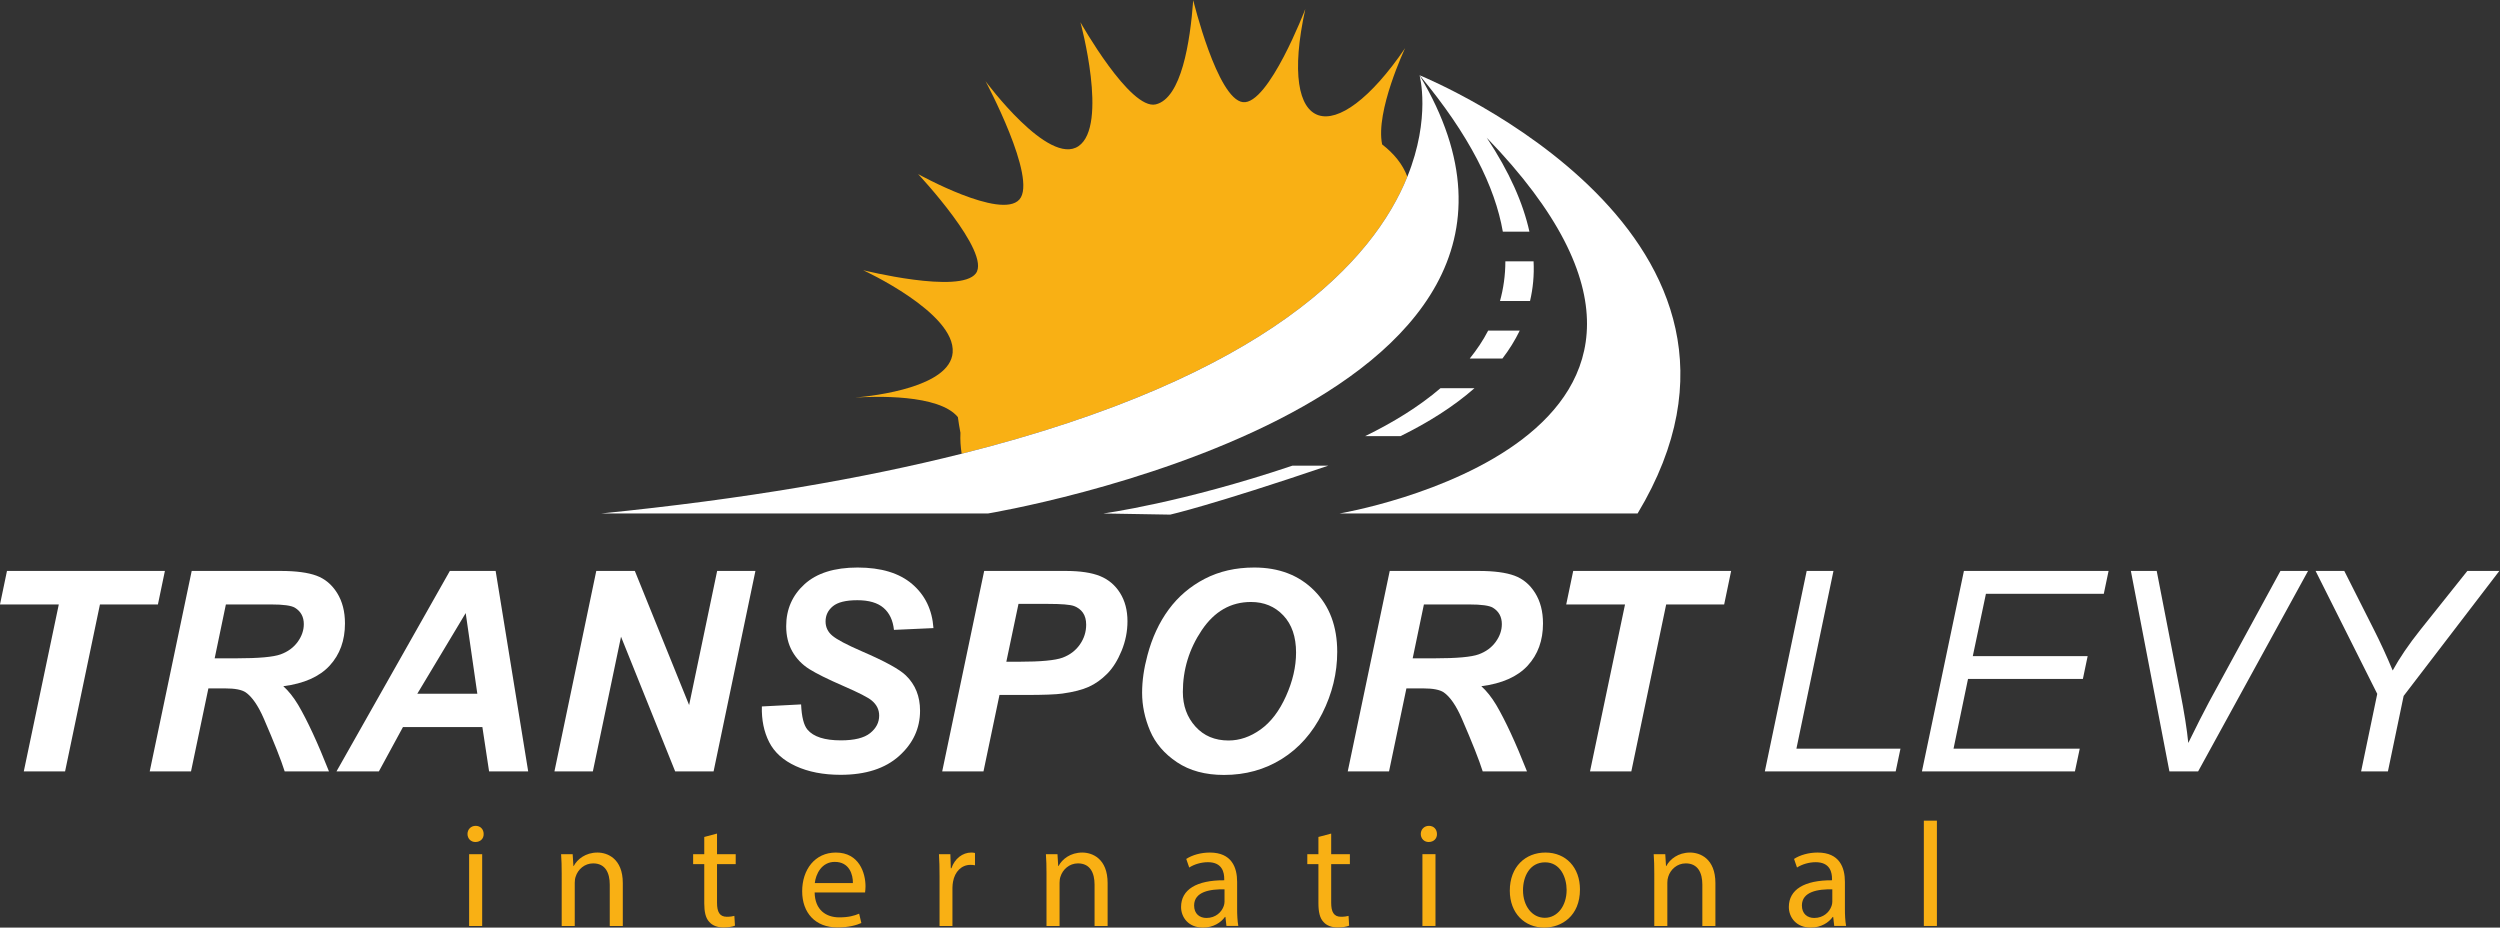 <?xml version="1.0" encoding="UTF-8" standalone="no"?>
<svg
   xmlns:dc="http://purl.org/dc/elements/1.1/"
   xmlns:cc="http://creativecommons.org/ns#"
   xmlns:rdf="http://www.w3.org/1999/02/22-rdf-syntax-ns#"
   xmlns:svg="http://www.w3.org/2000/svg"
   xmlns="http://www.w3.org/2000/svg"
   viewBox="0 0 329.453 122.24"
   height="122.24"
   width="329.453"
   xml:space="preserve"
   id="svg2"
   version="1.1"><rect x="0" y="0" width="329.453" height="122.24" fill="#333333" stroke="none"/><defs
     id="defs6" /><g
     transform="matrix(1.333,0,0,-1.333,0,122.24)"
     id="g10"><g
       transform="scale(0.1)"
       id="g12"><path
         id="path14"
         style="fill:#ffffff;fill-opacity:1;fill-rule:nonzero;stroke:none"
         d="M 163.02,352.59 H 6.895 L 0,319.465 H 58.125 L 23.52,154.426 h 40.82 l 34.469,165.039 h 57.312 l 6.899,33.125" /><path
         id="path16"
         style="fill:#ffffff;fill-opacity:1;fill-rule:nonzero;stroke:none"
         d="m 294.273,282.434 c -4.058,-5.586 -9.668,-9.692 -16.832,-12.305 -7.164,-2.617 -21.695,-3.918 -43.593,-3.918 h -21.625 l 11.082,53.254 h 44.879 c 11.98,0 19.781,-1.074 23.382,-3.242 5.856,-3.606 8.786,-9.004 8.786,-16.211 0,-6.133 -2.028,-11.992 -6.079,-17.578 z m 46.766,18.242 c 0,11.812 -2.594,21.851 -7.773,30.152 -5.18,8.281 -11.981,13.988 -20.411,17.094 -8.425,3.101 -20.21,4.668 -35.343,4.668 h -88 l -41.5,-198.164 h 40.828 l 17.168,82.051 h 16.625 c 9.637,0 16.394,-1.309 20.273,-3.926 6.309,-4.414 12.254,-13.02 17.84,-25.821 10.274,-23.695 17.168,-41.132 20.684,-52.304 h 43.797 c -11.18,28.301 -21.317,50.191 -30.418,65.691 -4.594,7.656 -9.504,13.836 -14.731,18.528 20.453,2.605 35.727,9.39 45.824,20.332 10.09,10.957 15.137,24.851 15.137,41.699" /><path
         id="path18"
         style="fill:#ffffff;fill-opacity:1;fill-rule:nonzero;stroke:none"
         d="m 412.543,231.199 47.852,79.746 11.492,-79.746 z M 444.719,352.59 332.656,154.426 h 41.907 l 23.789,43.789 h 78.535 l 6.625,-43.789 h 38.656 L 489.996,352.59 h -45.277" /><path
         id="path20"
         style="fill:#ffffff;fill-opacity:1;fill-rule:nonzero;stroke:none"
         d="M 681.266,219.98 627.602,352.59 H 589.48 L 548.121,154.426 h 37.984 l 27.844,133.14 53.528,-133.14 h 37.984 L 746.82,352.59 H 708.977 L 681.266,219.98" /><path
         id="path22"
         style="fill:#ffffff;fill-opacity:1;fill-rule:nonzero;stroke:none"
         d="m 847.527,323.66 c 11.442,0 20.094,-2.527 25.953,-7.574 5.856,-5.039 9.286,-12.297 10.282,-21.762 l 39.058,1.762 c -1.265,18.105 -8.269,32.613 -21.023,43.523 -12.754,10.911 -30.746,16.36 -54,16.36 -22.891,0 -40.371,-5.5 -52.445,-16.496 -12.075,-10.996 -18.118,-24.825 -18.118,-41.493 0,-9.55 2.036,-17.89 6.086,-25.011 4.059,-7.117 9.618,-12.91 16.696,-17.371 7.074,-4.453 18.289,-10.024 33.656,-16.692 15.359,-6.672 24.758,-11.496 28.183,-14.465 4.868,-4.058 7.301,-9.011 7.301,-14.863 0,-6.758 -2.972,-12.535 -8.922,-17.305 -5.949,-4.785 -15.589,-7.168 -28.925,-7.168 -16.043,0 -27.036,3.52 -32.985,10.547 -3.695,4.321 -5.808,12.661 -6.351,25 l -38.793,-2.019 c -0.364,-13.25 2.023,-24.973 7.164,-35.149 5.136,-10.183 13.941,-18.132 26.426,-23.855 12.476,-5.723 27.234,-8.582 44.265,-8.582 24.692,0 43.953,6.187 57.781,18.582 13.84,12.394 20.754,27.336 20.754,44.812 0,14.145 -4.636,25.727 -13.925,34.739 -6.211,6.125 -20.723,14.101 -43.52,23.925 -15.145,6.575 -24.918,11.758 -29.332,15.54 -4.418,3.699 -6.625,8.386 -6.625,14.058 0,6.035 2.41,11.035 7.23,15 4.821,3.969 12.864,5.957 24.129,5.957" /><path
         id="path24"
         style="fill:#ffffff;fill-opacity:1;fill-rule:nonzero;stroke:none"
         d="m 1067.58,279.863 c -4.14,-5.945 -9.83,-10.273 -17.03,-12.976 -7.21,-2.696 -21.59,-4.055 -43.12,-4.055 h -12.567 l 12.017,57.18 h 29.2 c 13.26,0 21.79,-0.703 25.62,-2.09 3.83,-1.406 6.81,-3.637 8.93,-6.699 2.1,-3.071 3.17,-6.985 3.17,-11.758 0,-7.121 -2.07,-13.652 -6.22,-19.602 z m 19.94,67.649 c -8.34,3.379 -19.67,5.078 -33.99,5.078 H 972.961 L 931.465,154.426 h 40.82 l 15.813,75.562 h 26.092 c 17.57,0 29.55,0.453 35.96,1.352 10.98,1.519 19.73,3.758 26.22,6.687 6.48,2.93 12.55,7.239 18.18,12.911 5.63,5.671 10.38,13.253 14.26,22.707 3.88,9.46 5.81,19.199 5.81,29.199 0,10.816 -2.43,20.117 -7.3,27.91 -4.87,7.793 -11.47,13.379 -19.8,16.758" /><path
         id="path26"
         style="fill:#ffffff;fill-opacity:1;fill-rule:nonzero;stroke:none"
         d="m 1271.35,228.84 c -6.62,-14.738 -15,-25.735 -25.14,-32.988 -10.14,-7.247 -20.7,-10.879 -31.69,-10.879 -13.52,0 -24.42,4.597 -32.71,13.789 -8.29,9.199 -12.44,20.586 -12.44,34.199 0,22.168 6.24,42.539 18.72,61.094 12.48,18.562 28.68,27.847 48.6,27.847 12.96,0 23.65,-4.441 32.03,-13.316 8.37,-8.867 12.57,-21.113 12.57,-36.699 0,-13.965 -3.32,-28.321 -9.94,-43.047 z m 50.63,43.726 c 0,25.137 -7.54,45.325 -22.64,60.547 -15.1,15.239 -34.9,22.856 -59.41,22.856 -18.3,0 -34.61,-3.723 -48.93,-11.153 -14.33,-7.445 -26.21,-17.558 -35.62,-30.351 -9.42,-12.793 -16.42,-27.895 -21.02,-45.274 -3.51,-12.992 -5.27,-25.336 -5.27,-37.043 0,-12.617 2.61,-25.125 7.83,-37.507 5.24,-12.395 14.12,-22.778 26.63,-31.157 12.53,-8.386 28.03,-12.578 46.51,-12.578 21.26,0 40.32,5.278 57.17,15.824 16.86,10.536 30.2,25.586 40.02,45.133 9.83,19.563 14.73,39.785 14.73,60.703" /><path
         id="path28"
         style="fill:#ffffff;fill-opacity:1;fill-rule:nonzero;stroke:none"
         d="m 1418.23,266.211 h -21.64 l 11.09,53.254 h 44.88 c 11.98,0 19.77,-1.074 23.38,-3.242 5.86,-3.606 8.79,-9.004 8.79,-16.211 0,-6.133 -2.03,-11.992 -6.09,-17.578 -4.05,-5.586 -9.65,-9.692 -16.82,-12.305 -7.17,-2.617 -21.7,-3.918 -43.59,-3.918 z m 60.95,-46.094 c -4.59,7.656 -9.51,13.836 -14.72,18.528 20.45,2.605 35.72,9.39 45.82,20.332 10.1,10.957 15.14,24.851 15.14,41.699 0,11.812 -2.6,21.851 -7.78,30.152 -5.17,8.281 -11.99,13.988 -20.41,17.094 -8.42,3.101 -20.21,4.668 -35.35,4.668 h -87.99 l -41.5,-198.164 h 40.82 l 17.17,82.051 H 1407 c 9.65,0 16.4,-1.309 20.29,-3.926 6.29,-4.414 12.25,-13.02 17.83,-25.821 10.28,-23.695 17.17,-41.132 20.69,-52.304 h 43.78 c -11.17,28.301 -21.3,50.191 -30.41,65.691" /><path
         id="path30"
         style="fill:#ffffff;fill-opacity:1;fill-rule:nonzero;stroke:none"
         d="m 1548.38,319.465 h 58.13 L 1571.9,154.426 h 40.84 l 34.45,165.039 h 57.33 l 6.89,33.125 h -156.13 l -6.9,-33.125" /><path
         id="path32"
         style="fill:#ffffff;fill-opacity:1;fill-rule:nonzero;stroke:none"
         d="m 1812.58,352.59 h -26.48 l -41.37,-198.164 h 129.36 l 4.72,22.437 h -102.87 l 36.64,175.727" /><path
         id="path34"
         style="fill:#ffffff;fill-opacity:1;fill-rule:nonzero;stroke:none"
         d="m 1900.04,154.426 h 151.25 l 4.75,22.437 h -124.77 l 14.32,68.938 h 113.56 l 4.72,22.566 h -113.55 l 12.99,61.645 h 116.52 l 4.73,22.578 h -143.01 l -41.51,-198.164" /><path
         id="path36"
         style="fill:#ffffff;fill-opacity:1;fill-rule:nonzero;stroke:none"
         d="m 2183.75,222.82 c -5.31,-9.922 -12.1,-23.34 -20.41,-40.281 -1.25,13.152 -4,30.461 -8.24,51.902 l -22.97,118.149 h -25.54 l 38.1,-198.164 h 28.4 l 108.67,198.164 h -27.3 l -70.71,-129.77" /><path
         id="path38"
         style="fill:#ffffff;fill-opacity:1;fill-rule:nonzero;stroke:none"
         d="m 2439.24,352.59 -46.5,-58.266 c -11.54,-14.508 -20.63,-27.886 -27.31,-40.144 -6.03,14.425 -12.24,27.937 -18.65,40.554 l -29.2,57.856 h -28.38 l 60.96,-121.524 -15.96,-76.64 h 26.51 l 15.54,74.605 94.61,123.559 h -31.62" /><path
         id="path40"
         style="fill:#f9b014;fill-opacity:1;fill-rule:nonzero;stroke:none"
         d="m 463.777,1.609 h 12.907 V 72.59 H 463.777 V 1.609" /><path
         id="path42"
         style="fill:#f9b014;fill-opacity:1;fill-rule:nonzero;stroke:none"
         d="m 470.234,100.598 c -4.691,0 -8.066,-3.528 -8.066,-8.071 0,-4.402 3.227,-7.918 7.773,-7.918 5.133,0 8.356,3.516 8.207,7.918 0,4.543 -3.074,8.071 -7.914,8.071" /><path
         id="path44"
         style="fill:#f9b014;fill-opacity:1;fill-rule:nonzero;stroke:none"
         d="m 590.637,74.191 c -11.735,0 -19.946,-6.594 -23.465,-13.34 h -0.293 l -0.731,11.738 h -11.441 c 0.438,-5.871 0.586,-11.875 0.586,-19.223 V 1.609 h 12.906 V 44.285 c 0,2.199 0.293,4.398 0.879,6.008 2.199,7.188 8.797,13.191 17.305,13.191 12.172,0 16.422,-9.531 16.422,-20.957 V 1.609 h 12.902 V 43.992 c 0,24.336 -15.246,30.199 -25.07,30.199" /><path
         id="path46"
         style="fill:#f9b014;fill-opacity:1;fill-rule:nonzero;stroke:none"
         d="M 708.848,92.961 696.234,89.602 V 72.59 h -10.996 v -9.824 h 10.996 V 24.055 c 0,-8.363 1.321,-14.668 4.989,-18.48 3.078,-3.523 7.918,-5.426 13.929,-5.426 4.985,0 8.946,0.73 11.434,1.754 L 726,11.582 c -1.609,-0.438 -4.105,-0.879 -7.477,-0.879 -7.183,0 -9.675,4.988 -9.675,13.777 v 38.285 h 18.476 v 9.824 h -18.476 v 20.371" /><path
         id="path48"
         style="fill:#f9b014;fill-opacity:1;fill-rule:nonzero;stroke:none"
         d="m 805.496,43.992 c 1.027,8.949 6.746,20.969 19.797,20.969 14.516,0 18.035,-12.766 17.891,-20.969 z m 20.82,30.199 c -20.671,0 -33.285,-16.855 -33.285,-38.262 0,-21.406 13.055,-35.781 34.903,-35.781 11.289,0 19.062,2.34 23.609,4.395 l -2.203,9.234 c -4.836,-2.047 -10.41,-3.66 -19.649,-3.66 -12.906,0 -24.046,7.18 -24.339,24.641 h 49.851 c 0.149,1.309 0.445,3.367 0.445,6.004 0,13.055 -6.16,33.43 -29.332,33.43" /><path
         id="path50"
         style="fill:#f9b014;fill-opacity:1;fill-rule:nonzero;stroke:none"
         d="m 940.566,58.652 h -0.586 l -0.437,13.938 h -11.289 c 0.437,-6.605 0.586,-13.789 0.586,-22.148 V 1.609 h 12.754 V 39.441 c 0,2.207 0.301,4.258 0.594,6.019 1.757,9.668 8.203,16.562 17.292,16.562 1.77,0 3.086,-0.137 4.407,-0.43 v 12.168 c -1.172,0.293 -2.199,0.43 -3.672,0.43 -8.645,0 -16.414,-6.008 -19.649,-15.539" /><path
         id="path52"
         style="fill:#f9b014;fill-opacity:1;fill-rule:nonzero;stroke:none"
         d="m 1069.92,74.191 c -11.73,0 -19.94,-6.594 -23.46,-13.34 h -0.3 l -0.73,11.738 h -11.44 c 0.44,-5.871 0.59,-11.875 0.59,-19.223 V 1.609 h 12.91 V 44.285 c 0,2.199 0.29,4.398 0.88,6.008 2.2,7.188 8.8,13.191 17.29,13.191 12.18,0 16.43,-9.531 16.43,-20.957 V 1.609 H 1095 V 43.992 c 0,24.336 -15.25,30.199 -25.08,30.199" /><path
         id="path54"
         style="fill:#f9b014;fill-opacity:1;fill-rule:nonzero;stroke:none"
         d="m 1210.57,25.52 c 0,-1.328 -0.3,-2.793 -0.74,-4.113 -2.05,-6.008 -7.92,-11.875 -17.15,-11.875 -6.6,0 -12.17,3.953 -12.17,12.316 0,13.789 15.98,16.277 30.06,15.984 z m 12.46,19.648 c 0,14.219 -5.28,29.023 -26.98,29.023 -8.94,0 -17.45,-2.481 -23.32,-6.301 l 2.93,-8.504 c 4.99,3.219 11.89,5.27 18.48,5.27 14.52,0 16.13,-10.547 16.13,-16.414 v -1.465 c -27.42,0.148 -42.66,-9.238 -42.66,-26.395 0,-10.266 7.32,-20.383 21.7,-20.383 10.11,0 17.74,4.988 21.7,10.559 h 0.44 l 1.02,-8.949 h 11.74 c -0.89,4.844 -1.18,10.852 -1.18,17.016 v 26.543" /><path
         id="path56"
         style="fill:#f9b014;fill-opacity:1;fill-rule:nonzero;stroke:none"
         d="M 1316.02,92.961 1303.4,89.602 V 72.59 h -10.99 v -9.824 h 10.99 V 24.055 c 0,-8.363 1.33,-14.668 5,-18.48 3.07,-3.523 7.91,-5.426 13.93,-5.426 4.98,0 8.94,0.73 11.44,1.754 l -0.58,9.68 c -1.62,-0.438 -4.12,-0.879 -7.48,-0.879 -7.19,0 -9.69,4.988 -9.69,13.777 v 38.285 h 18.48 v 9.824 h -18.48 v 20.371" /><path
         id="path58"
         style="fill:#f9b014;fill-opacity:1;fill-rule:nonzero;stroke:none"
         d="m 1406.22,1.609 h 12.91 V 72.59 h -12.91 V 1.609" /><path
         id="path60"
         style="fill:#f9b014;fill-opacity:1;fill-rule:nonzero;stroke:none"
         d="m 1412.66,100.598 c -4.69,0 -8.07,-3.528 -8.07,-8.071 0,-4.402 3.23,-7.918 7.78,-7.918 5.13,0 8.36,3.516 8.22,7.918 0,4.543 -3.09,8.071 -7.93,8.071" /><path
         id="path62"
         style="fill:#f9b014;fill-opacity:1;fill-rule:nonzero;stroke:none"
         d="m 1527.21,9.68 c -12.62,0 -21.56,11.727 -21.56,27.273 0,13.488 6.6,27.57 21.85,27.57 15.26,0 21.27,-15.254 21.27,-27.277 0,-15.984 -9.23,-27.566 -21.56,-27.566 z m 0.59,64.512 c -19.65,0 -35.2,-13.926 -35.2,-37.676 C 1492.6,14.07 1507.41,0 1526.63,0 c 17.14,0 35.33,11.438 35.33,37.688 0,21.699 -13.77,36.504 -34.16,36.504" /><path
         id="path64"
         style="fill:#f9b014;fill-opacity:1;fill-rule:nonzero;stroke:none"
         d="m 1670.79,74.191 c -11.74,0 -19.95,-6.594 -23.48,-13.34 h -0.29 l -0.73,11.738 h -11.44 c 0.45,-5.871 0.58,-11.875 0.58,-19.223 V 1.609 h 12.91 V 44.285 c 0,2.199 0.3,4.398 0.88,6.008 2.21,7.188 8.81,13.191 17.31,13.191 12.17,0 16.42,-9.531 16.42,-20.957 V 1.609 h 12.91 V 43.992 c 0,24.336 -15.25,30.199 -25.07,30.199" /><path
         id="path66"
         style="fill:#f9b014;fill-opacity:1;fill-rule:nonzero;stroke:none"
         d="m 1811.43,25.52 c 0,-1.328 -0.29,-2.793 -0.74,-4.113 -2.05,-6.008 -7.91,-11.875 -17.15,-11.875 -6.6,0 -12.17,3.953 -12.17,12.316 0,13.789 15.98,16.277 30.06,15.984 z m 12.46,19.648 c 0,14.219 -5.27,29.023 -26.97,29.023 -8.95,0 -17.46,-2.481 -23.32,-6.301 l 2.93,-8.504 c 4.98,3.219 11.87,5.27 18.47,5.27 14.52,0 16.14,-10.547 16.14,-16.414 v -1.465 c -27.42,0.148 -42.68,-9.238 -42.68,-26.395 0,-10.266 7.33,-20.383 21.7,-20.383 10.12,0 17.76,4.988 21.7,10.559 h 0.45 l 1.02,-8.949 h 11.73 c -0.88,4.844 -1.17,10.852 -1.17,17.016 v 26.543" /><path
         id="path68"
         style="fill:#f9b014;fill-opacity:1;fill-rule:nonzero;stroke:none"
         d="m 1901.92,1.609 h 12.91 V 105.723 h -12.91 V 1.609" /><path
         id="path70"
         style="fill:#ffffff;fill-opacity:1;fill-rule:nonzero;stroke:none"
         d="M 1485.71,687.973 H 1512 c -6.19,28.101 -19.69,59 -42.19,92.902 -0.02,0.027 -0.05,0.059 -0.07,0.086 289,-298.965 -145.51,-371.559 -145.51,-371.559 h 219.54 75.16 c 164.64,273.86 -203.32,428.196 -215.24,433.11 -0.03,0.019 -0.06,0.043 -0.09,0.062 -0.1,0 -0.1,0.098 -0.2,0.098 0.02,-0.024 0.03,-0.043 0.05,-0.063 -0.01,0.004 -0.07,0.028 -0.07,0.028 0.05,-0.047 0.1,-0.094 0.16,-0.141 49.21,-59.019 74.47,-110.168 82.17,-154.523" /><path
         id="path72"
         style="fill:#ffffff;fill-opacity:1;fill-rule:nonzero;stroke:none"
         d="m 1156.87,408.273 c 0,0 40.23,9 156.34,48.403 h -35.51 c -109.5,-36.903 -187.03,-47.274 -187.03,-47.274 l 66.2,-1.129" /><path
         id="path74"
         style="fill:#ffffff;fill-opacity:1;fill-rule:nonzero;stroke:none"
         d="m 1349.6,485.875 h 35 c 27.2,13.398 52.3,29.098 73.1,47.398 h -33.6 c -21.5,-18.402 -47,-34 -74.5,-47.398" /><path
         id="path76"
         style="fill:#ffffff;fill-opacity:1;fill-rule:nonzero;stroke:none"
         d="m 1453,562.574 h 32.3 c 6.7,8.699 12.4,17.899 17.11,27.598 h -31.21 c -5,-9.699 -11.2,-18.899 -18.2,-27.598" /><path
         id="path78"
         style="fill:#ffffff;fill-opacity:1;fill-rule:nonzero;stroke:none"
         d="m 1516.1,658.672 h -27.89 c 0,-13.801 -1.91,-26.899 -5.3,-39.199 h 29.69 c 2.9,12.3 4.2,25.398 3.5,39.199" /><path
         id="path80"
         style="fill:#f9b014;fill-opacity:1;fill-rule:nonzero;stroke:none"
         d="m 1391.3,742.305 c -4.58,12.504 -13.46,23.086 -24.91,31.953 -6.86,32.644 22.73,95.211 22.73,95.211 -69,-101.465 -126.62,-88.403 -98.67,38.676 0,0 -36.32,-95.024 -61.67,-92.106 -25.35,2.918 -49.15,100.797 -49.15,100.797 -3.06,-41.352 -11.67,-96.898 -37.02,-102.988 -25.35,-6.09 -74.5,81.203 -74.5,81.203 0,0 27.81,-102.106 -1.84,-122.461 -29.65,-20.36 -91.969,64.168 -91.969,64.168 0,0 51.649,-96.438 33.489,-116.934 -18.149,-20.492 -100.149,25.11 -100.149,25.11 0,0 72.707,-77.606 57.047,-98.239 -15.665,-20.64 -111.383,3.215 -111.383,3.215 0,0 91.699,-42.14 88.496,-81.48 -2.746,-33.856 -75.965,-42.657 -96.34,-44.453 18.777,1.226 82.785,3.613 101.496,-19.309 0.684,-5.199 1.563,-10.359 2.539,-15.508 -0.355,-7.094 0.156,-13.972 1.211,-20.691 304.143,76.457 407.313,191.504 440.593,273.836" /><path
         id="path82"
         style="fill:#ffffff;fill-opacity:1;fill-rule:nonzero;stroke:none"
         d="m 976.734,409.402 c 0,0 624.146,103.235 426.646,433.235 0,0 11.52,-41.946 -12.08,-100.332 C 1358.02,659.973 1254.85,544.926 950.707,468.469 853.723,444.086 736.34,423.621 594.234,409.402 h 382.5" /></g></g></svg>